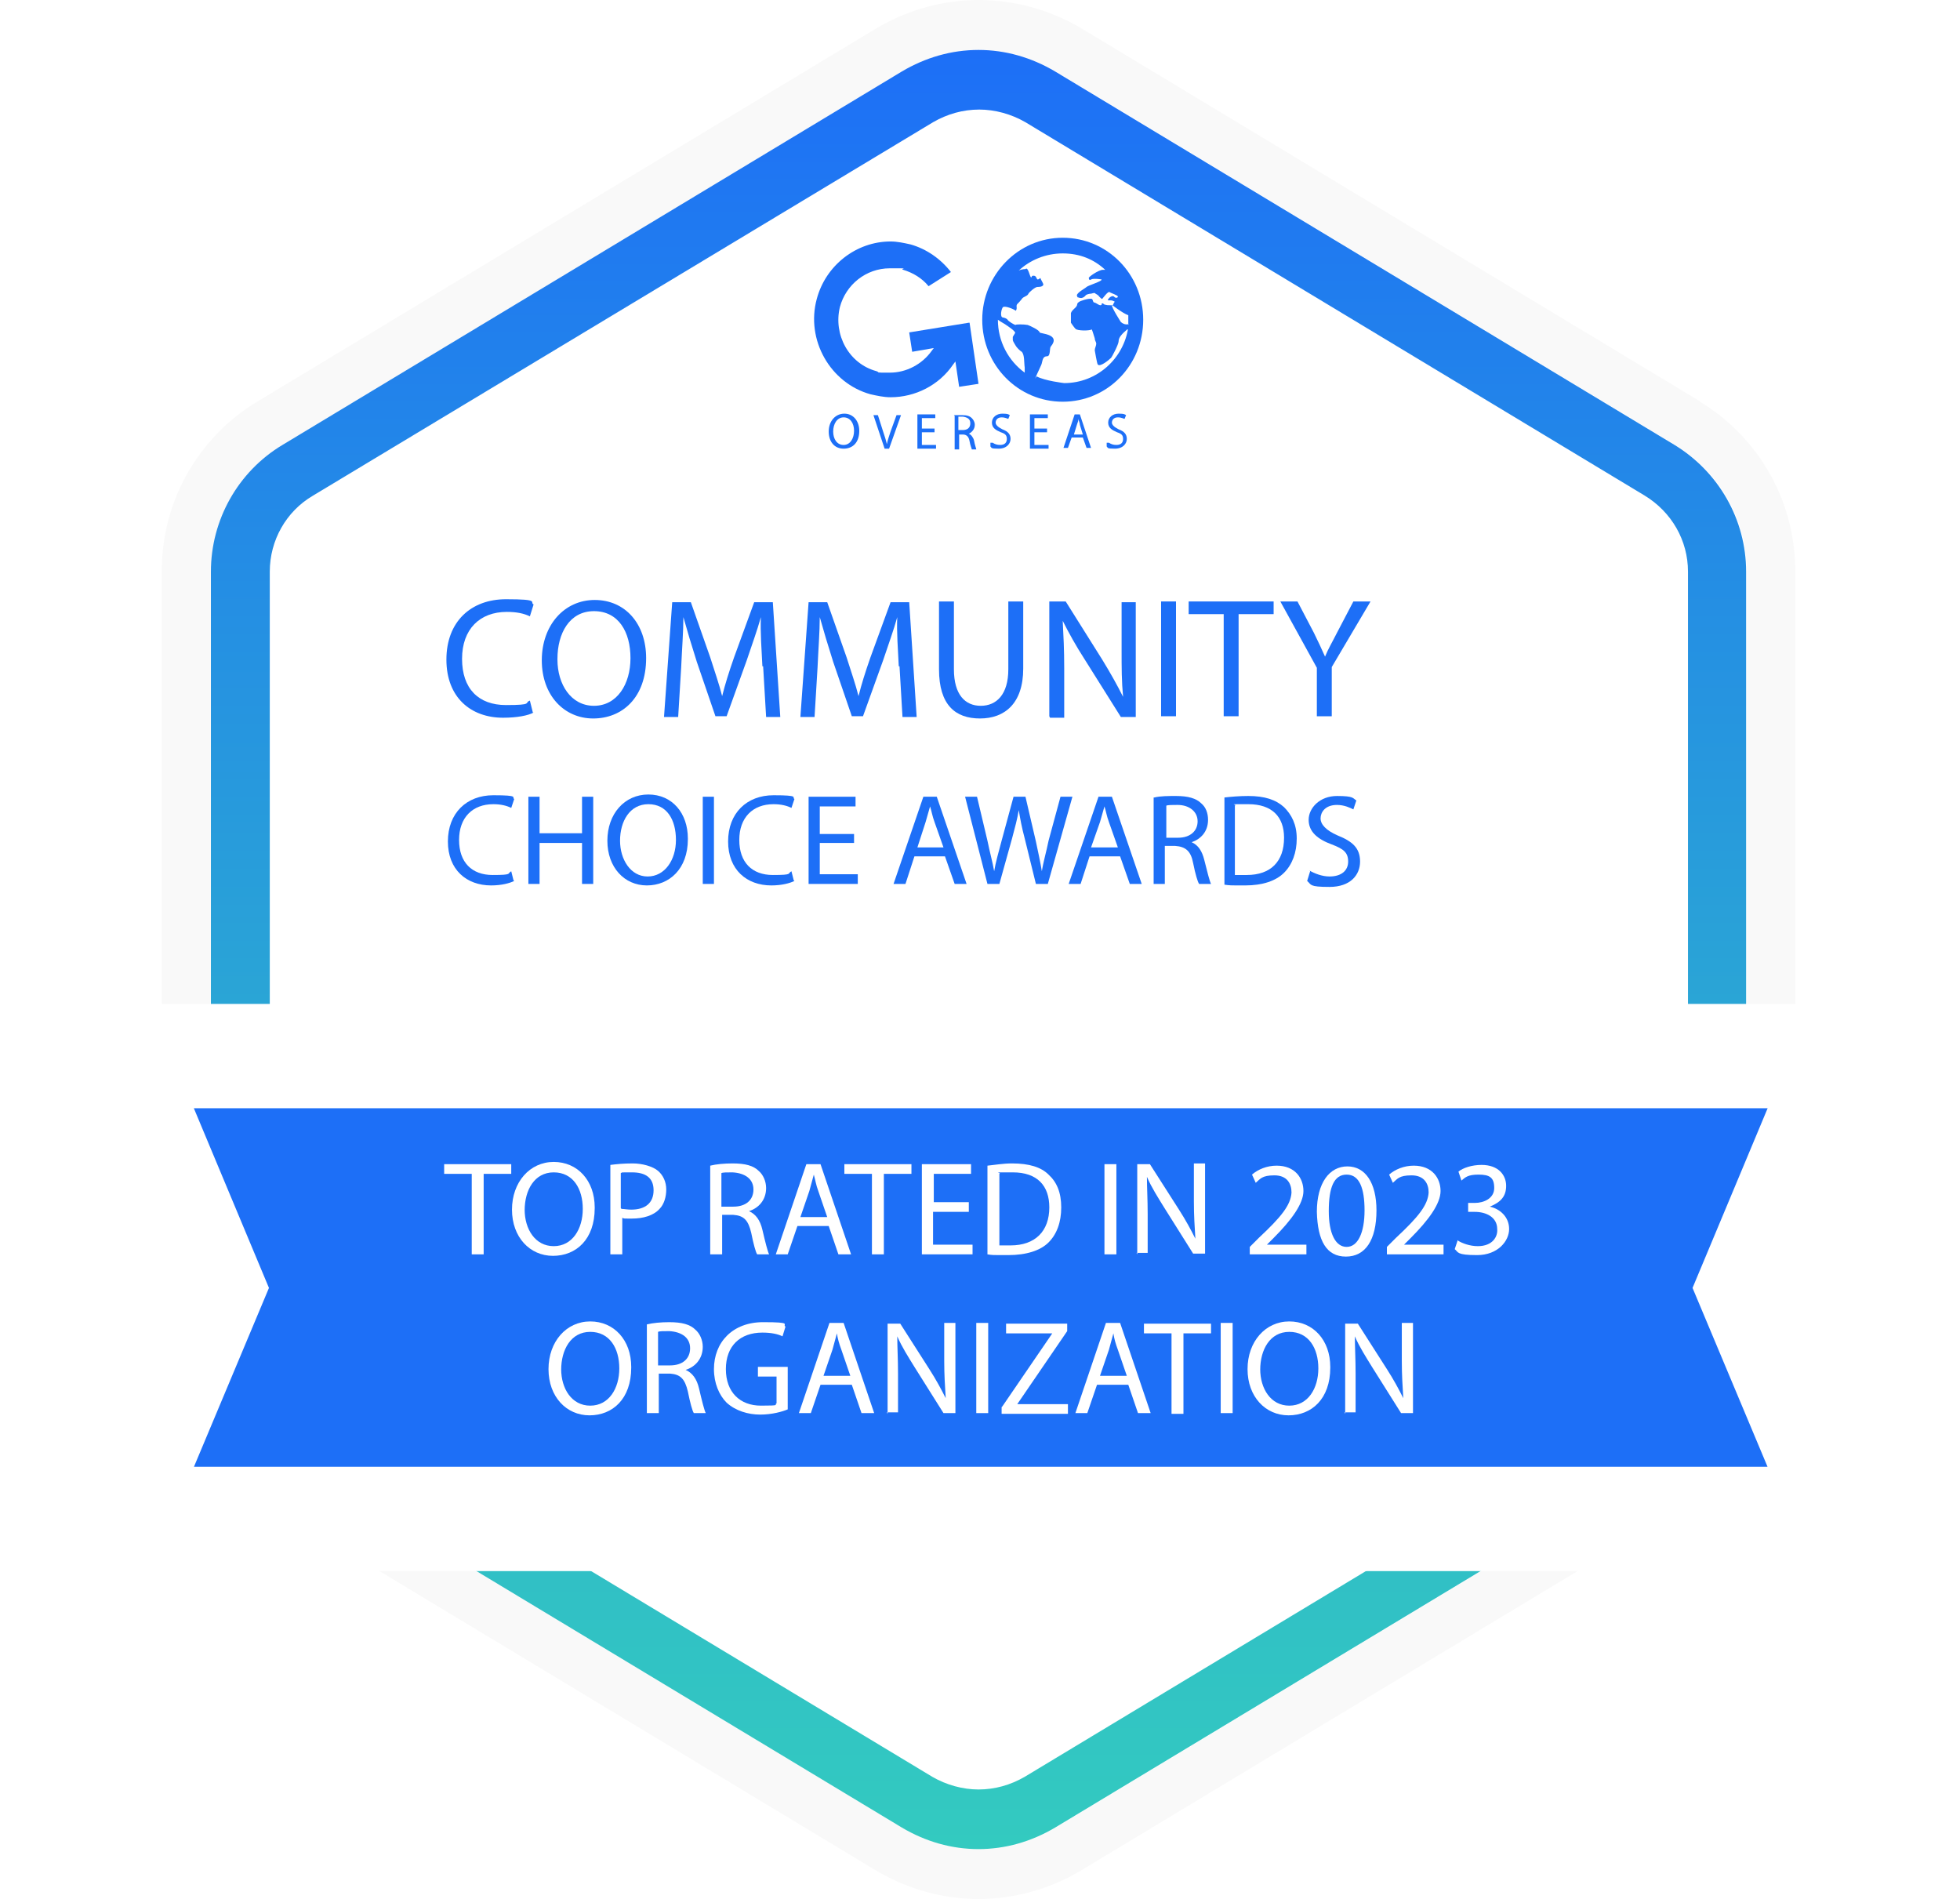 <?xml version="1.0" encoding="utf-8"?>
<svg xmlns="http://www.w3.org/2000/svg" xmlns:xlink="http://www.w3.org/1999/xlink" id="Layer_2" viewBox="0 0 263 254.8">
  <defs>
    <style>.cls-1{fill:url(#linear-gradient);}.cls-1,.cls-2,.cls-3,.cls-4,.cls-5{stroke-width:0px;}.cls-2,.cls-6,.cls-5{fill:#1d6ff7;}.cls-3{fill:#f9f9f9;}.cls-6{filter:url(#drop-shadow-1);stroke:#fff;stroke-miterlimit:10;stroke-width:14px;}.cls-4{fill:#fff;}.cls-5{fill-rule:evenodd;}</style>
    <linearGradient id="linear-gradient" x1="131.3" y1="248.1" x2="131.3" y2="6.7" gradientUnits="userSpaceOnUse">
      <stop offset="0" stop-color="#33cac0"/>
      <stop offset=".3" stop-color="#2eb6cb"/>
      <stop offset=".8" stop-color="#2284ea"/>
      <stop offset="1" stop-color="#1d6ff7"/>
    </linearGradient>
    <filter id="drop-shadow-1" filterUnits="userSpaceOnUse">
      <feOffset dx="0" dy="1"/>
      <feGaussianBlur result="blur" stdDeviation="1.5"/>
      <feFlood flood-color="#000" flood-opacity="0"/>
      <feComposite in2="blur" operator="in"/>
      <feComposite in="SourceGraphic"/>
    </filter>
  </defs>
  <g id="Layer_1-2">
    <path class="cls-4" d="M220.6,66.5l-83.1-50.1c-1.9-1.1-4-1.7-6.2-1.7-2.1,0-4.3.6-6.2,1.7l-83.1,50.1c-3.6,2.2-5.8,6-5.8,10.2v101.4c0,4.2,2.2,8.1,5.8,10.2l83.1,50.1c1.9,1.1,4,1.7,6.2,1.7,2.1,0,4.3-.6,6.2-1.7l83.1-50.1c3.6-2.2,5.8-6,5.8-10.2v-101.4c0-4.2-2.2-8.1-5.8-10.2Z"/>
    <path class="cls-3" d="M228.2,53.9L145.1,3.8C140.9,1.3,136.1,0,131.3,0c-4.7,0-9.5,1.3-13.7,3.8L34.5,53.9c-4,2.4-7.2,5.8-9.4,9.7-2.2,3.9-3.4,8.4-3.4,13.1v101.4c0,4.7,1.2,9.2,3.4,13.1,2.2,3.9,5.4,7.3,9.4,9.7l83.1,50.1c4.2,2.5,9,3.8,13.7,3.8,4.7,0,9.5-1.3,13.7-3.8l83.1-50.1c4-2.4,7.2-5.8,9.4-9.7,2.2-3.9,3.4-8.4,3.4-13.1v-101.4c0-4.7-1.2-9.2-3.4-13.1-2.2-3.9-5.4-7.3-9.4-9.7ZM234.4,178.1c0,7-3.7,13.4-9.6,17l-83.1,50.1c-3.2,1.9-6.7,2.9-10.3,2.9-3.6,0-7.1-1-10.3-2.9l-83.1-50.1c-6-3.6-9.6-10.1-9.6-17v-101.4c0-7,3.7-13.4,9.6-17L121.1,9.6c3.2-1.9,6.7-2.9,10.3-2.9,3.6,0,7.1,1,10.3,2.9l83.1,50.1c6,3.6,9.6,10.1,9.6,17v101.4Z"/>
    <path class="cls-1" d="M224.7,59.7L141.6,9.6c-3.2-1.9-6.7-2.9-10.3-2.9-3.6,0-7.1,1-10.3,2.9L37.9,59.7c-6,3.6-9.6,10.1-9.6,17v101.4c0,7,3.7,13.4,9.6,17l83.1,50.1c3.2,1.9,6.7,2.9,10.3,2.9,3.6,0,7.1-1,10.3-2.9l83.1-50.1c6-3.6,9.6-10.1,9.6-17v-101.4c0-7-3.7-13.4-9.6-17ZM226.4,178.1c0,4.2-2.2,8.1-5.8,10.2l-83.1,50.1c-1.9,1.1-4,1.7-6.2,1.7-2.1,0-4.3-.6-6.2-1.7l-83.1-50.1c-3.6-2.2-5.8-6-5.8-10.2v-101.4c0-4.2,2.2-8.1,5.8-10.2L125.2,16.4c1.9-1.1,4-1.7,6.2-1.7,2.1,0,4.3.6,6.2,1.7l83.1,50.1c3.6,2.2,5.8,6,5.8,10.2v101.4Z"/>
    <polygon class="cls-6" points="247.7 202.8 15.5 202.8 28.5 171.8 15.5 140.7 247.7 140.7 234.7 171.8 247.7 202.8"/>
    <g id="Page-1">
      <g id="Program-Widgets">
        <g id="Group">
          <g id="GO-Logo-flat">
            <path id="Fill-3" class="cls-5" d="M111.8,57.9c0,1,.5,1.8,1.4,1.8s1.4-.9,1.4-1.9-.5-1.8-1.4-1.8-1.4.9-1.4,1.9h0ZM115.3,57.8c0,1.6-.9,2.4-2.1,2.4s-2-.9-2-2.3.9-2.4,2.1-2.4,2,1,2,2.3h0Z"/>
            <path id="Fill-4" class="cls-5" d="M118.7,60.2l-1.5-4.5h.6l.7,2.2c.2.6.4,1.2.5,1.7h0c.1-.5.3-1.1.5-1.7l.8-2.2h.6l-1.6,4.5h-.6"/>
            <polyline id="Fill-5" class="cls-5" points="125.4 58 123.7 58 123.7 59.7 125.6 59.7 125.6 60.2 123.1 60.2 123.1 55.6 125.5 55.6 125.5 56.1 123.7 56.1 123.7 57.5 125.4 57.5 125.4 58"/>
            <path id="Fill-6" class="cls-5" d="M128.6,57.7h.6c.6,0,1-.3,1-.9s-.4-.8-1-.9c-.3,0-.5,0-.6,0v1.7h0ZM128,55.7c.3,0,.7,0,1.1,0,.6,0,1,.1,1.3.4.2.2.4.5.4.9,0,.6-.4,1-.8,1.2h0c.3.1.6.5.7.9.1.6.3,1.1.3,1.2h-.6c0-.1-.2-.5-.3-1.1-.1-.6-.4-.9-.9-.9h-.5v2h-.6v-4.5h0Z"/>
            <path id="Fill-7" class="cls-5" d="M133.2,59.4c.3.2.6.3,1,.3.6,0,.9-.3.9-.8s-.2-.7-.8-.9c-.7-.3-1.2-.6-1.2-1.3s.6-1.2,1.4-1.2.8.1,1,.2l-.2.5c-.1,0-.4-.2-.9-.2-.6,0-.8.4-.8.7s.3.6.9.9c.8.3,1.1.7,1.1,1.3s-.5,1.3-1.6,1.3-.9-.1-1.1-.3v-.5"/>
            <polyline id="Fill-8" class="cls-5" points="140.5 58 138.8 58 138.8 59.7 140.7 59.7 140.7 60.2 138.2 60.2 138.2 55.6 140.6 55.6 140.6 56.1 138.8 56.1 138.8 57.5 140.5 57.5 140.5 58"/>
            <path id="Fill-9" class="cls-5" d="M145.3,58.3l-.4-1.3c0-.3-.2-.6-.2-.8h0c0,.3-.1.5-.2.8l-.4,1.3h1.3ZM143.8,58.7l-.5,1.4h-.6l1.5-4.5h.7l1.5,4.5h-.6l-.5-1.4h-1.6Z"/>
            <path id="Fill-10" class="cls-5" d="M148.8,59.4c.3.2.6.3,1,.3.6,0,.9-.3.9-.8s-.2-.7-.8-.9c-.7-.3-1.2-.6-1.2-1.3s.6-1.2,1.4-1.2.8.1,1,.2l-.2.5c-.1,0-.4-.2-.9-.2-.6,0-.8.4-.8.7s.3.6.9.9c.8.3,1.1.7,1.1,1.3s-.5,1.3-1.6,1.3-.9-.1-1.1-.3v-.5"/>
            <path id="Fill-12" class="cls-5" d="M138.9,50.8c.3-.8.9-1.9.9-2.1.1-.3.1-.9.7-.9.5,0,.3-1.1.5-1.3,1.4-1.7-1.4-1.7-1.5-1.9,0-.3-1.3-.9-1.6-1-.5-.1-1.7-.1-1.6,0-.2,0-1-.5-1.1-.7,0,0-.1-.2-.6-.3-.5,0-.2-1.3,0-1.4.3-.2,1.5.3,1.7.5.3-.4-.1-.7.3-1,.3-.3.6-.7.6-.7.2-.2.7-.3.8-.6.1-.2.9-.9,1.2-.9.2,0,.7,0,.8-.3,0-.2-.3-.6-.4-.9-.7.6-.3-.4-1-.3-.2,0-.1.1-.2.2-.2.2-.4-1.5-.8-1.1,0,0-.5,0-.9.2,1.5-1.4,3.6-2.3,5.9-2.3s4.2.8,5.7,2.2c-.1,0-.2,0-.3,0-.6,0-2,1-1.9,1.1,0,0,0,.4.3.2.3-.2,1.6,0,1.4,0,.2.2-1.8.8-2,1-.2.2-1.2.7-1.3,1.1,0,.1.1.4.2.3.6.3,1-.3,1-.3.1-.1.5-.2.7-.2.1,0,.5-.2.6,0,0,0,.4.2.5.4.2.2.3.3.4.3.1-.1.8-1.1,1-.9.1.1,1.1.4,1.1.6,0,.2-.4.2-.5,0-.4-.3-1,.5-.8.5,0,0,.4,0,.4,0,.1,0,.4.1.5.2-.1,0-.2.3-.3.5-.2-.1-.6,0-.9-.1-.2,0-.3-.1-.4-.2-.3,0-.1.1-.2.2-.2.2-.6-.2-.9-.3-.3,0-.2-.4-.4-.5-.5-.1-1.6.3-1.7.4-.3.2-.2.2-.3.5-.2.4-.6.5-.8,1,0,.2,0,1.3,0,1.3,0,0,.4.6.6.8.2.3,1.9.3,2.2.1.1.2.3.9.4,1.2,0,.3.2.5.2.7,0,.3-.2.6-.2.9,0,0,.3,1.8.4,1.9.3.4,1.5-.6,1.8-.9.1-.1,1-1.8,1-2.2,0-.5.4-.9.7-1.2.2-.2.4-.3.6-.6,0-.2,0-.3,0-.5-.4.1-.8-.1-1-.3,0,0-1.3-2-1.2-2.3,0,0,1.4,1.1,2.2,1.4,0,.1,0,.2,0,.3,0,.3,0,.5,0,.8,0,0,.1.3,0,.5-.6,4.2-4.2,7.5-8.6,7.5,0,0-2.6-.3-3.7-.9ZM133.9,42.9c.4.3,1,.6,1.1.7,0,0,1.4.9,1.2,1.1-.1.2-.2.3-.3.5,0,0,0,.3,0,.4,0,.2.3.6.4.8.1.2.6.7.8.8.4.4.3,1.5.4,2.1,0,.2,0,.5,0,.7-2.2-1.6-3.6-4.2-3.6-7.1h0ZM131.8,42.9c0-6,4.8-11,10.8-11s10.8,4.9,10.8,11-4.8,11-10.8,11-10.8-4.9-10.8-11Z"/>
            <path id="Rectangle-1" class="cls-5" d="M151.2,44.2s0,0,0,0c0,0,0,0,0,0h-.2l-.3-.3,1.1-.5-.3.8h-.3Z"/>
            <path id="Fill-16" class="cls-5" d="M130,43.3l-8,1.3.4,2.6,2.9-.5-.3.4c-1.3,1.8-3.4,2.9-5.6,2.9s-1.2,0-1.8-.2c-3.7-1-5.8-4.9-4.9-8.6.8-3,3.5-5.2,6.7-5.2s1.2,0,1.8.2c1.3.4,2.5,1.1,3.4,2.2l3-1.9c-1.4-1.8-3.3-3.1-5.4-3.7-.9-.2-1.8-.4-2.7-.4-4.6,0-8.7,3.2-9.9,7.7-1.5,5.5,1.8,11.3,7.2,12.8.9.2,1.8.4,2.7.4,3.3,0,6.5-1.6,8.4-4.4l.3-.4.5,3.4,2.6-.4-1.2-8.2"/>
          </g>
        </g>
      </g>
    </g>
    <path class="cls-2" d="M71.6,95.6c-.7.4-2.2.7-4.1.7-4.3,0-7.6-2.7-7.6-7.8s3.3-8.1,8-8.1,3.1.4,3.7.7l-.5,1.6c-.8-.4-1.8-.6-3.1-.6-3.6,0-6,2.3-6,6.3s2.2,6.2,5.9,6.2,2.4-.3,3.2-.6l.4,1.6Z"/>
    <path class="cls-2" d="M86.7,88.3c0,5.3-3.2,8.1-7.1,8.1s-6.9-3.1-6.9-7.8,3-8.1,7.1-8.1,6.9,3.2,6.9,7.8ZM74.8,88.5c0,3.3,1.8,6.2,4.9,6.2s4.9-2.9,4.9-6.4-1.6-6.3-4.9-6.3-4.9,3-4.9,6.4Z"/>
    <path class="cls-2" d="M102.3,89.4c-.1-2.1-.3-4.7-.2-6.6h0c-.5,1.8-1.2,3.7-1.9,5.8l-2.7,7.5h-1.5l-2.5-7.3c-.7-2.2-1.3-4.2-1.8-6h0c0,1.9-.2,4.5-.3,6.8l-.4,6.6h-1.9l1.1-15.4h2.5l2.6,7.4c.6,1.9,1.2,3.6,1.6,5.2h0c.4-1.6.9-3.2,1.6-5.2l2.7-7.4h2.5l1,15.4h-1.9l-.4-6.8Z"/>
    <path class="cls-2" d="M120.6,89.4c-.1-2.1-.3-4.7-.2-6.6h0c-.5,1.8-1.2,3.7-1.9,5.8l-2.7,7.5h-1.5l-2.5-7.3c-.7-2.2-1.3-4.2-1.8-6h0c0,1.9-.2,4.5-.3,6.8l-.4,6.6h-1.9l1.1-15.4h2.5l2.6,7.4c.6,1.9,1.2,3.6,1.6,5.2h0c.4-1.6.9-3.2,1.6-5.2l2.7-7.4h2.5l1,15.4h-1.9l-.4-6.8Z"/>
    <path class="cls-2" d="M128,80.7v9.1c0,3.4,1.5,4.9,3.6,4.9s3.7-1.5,3.7-4.9v-9.1h2v9c0,4.7-2.5,6.7-5.8,6.7s-5.5-1.8-5.5-6.6v-9.1h2Z"/>
    <path class="cls-2" d="M140.8,96.1v-15.4h2.2l4.9,7.8c1.1,1.8,2,3.4,2.8,5h0c-.2-2.1-.2-3.9-.2-6.3v-6.4h1.9v15.4h-2l-4.9-7.8c-1.1-1.7-2.1-3.5-2.9-5.1h0c.1,2,.2,3.8.2,6.4v6.6h-1.9Z"/>
    <path class="cls-2" d="M157.8,80.7v15.4h-2v-15.4h2Z"/>
    <path class="cls-2" d="M164.2,82.4h-4.7v-1.7h11.4v1.7h-4.7v13.7h-2v-13.7Z"/>
    <path class="cls-2" d="M176.7,96.1v-6.5l-4.9-8.9h2.3l2.2,4.2c.6,1.2,1,2.1,1.5,3.2h0c.4-1,1-2,1.6-3.2l2.2-4.2h2.3l-5.2,8.8v6.6h-2Z"/>
    <path class="cls-2" d="M69,118.2c-.6.3-1.7.6-3.1.6-3.3,0-5.8-2.1-5.8-5.9s2.5-6.2,6.1-6.2,2.4.3,2.8.5l-.4,1.2c-.6-.3-1.4-.5-2.4-.5-2.8,0-4.6,1.8-4.6,4.8s1.7,4.7,4.5,4.7,1.9-.2,2.5-.5l.3,1.2Z"/>
    <path class="cls-2" d="M72.4,106.9v4.9h5.7v-4.9h1.5v11.7h-1.5v-5.5h-5.7v5.5h-1.5v-11.7h1.5Z"/>
    <path class="cls-2" d="M92.3,112.6c0,4-2.5,6.2-5.5,6.2s-5.3-2.4-5.3-6,2.3-6.2,5.5-6.2,5.3,2.5,5.3,5.9ZM83.2,112.8c0,2.5,1.4,4.8,3.7,4.8s3.8-2.2,3.8-4.9-1.2-4.8-3.7-4.8-3.8,2.3-3.8,4.9Z"/>
    <path class="cls-2" d="M95.8,106.9v11.7h-1.5v-11.7h1.5Z"/>
    <path class="cls-2" d="M106.6,118.2c-.6.3-1.7.6-3.1.6-3.3,0-5.8-2.1-5.8-5.9s2.5-6.2,6.1-6.2,2.4.3,2.8.5l-.4,1.2c-.6-.3-1.4-.5-2.4-.5-2.8,0-4.6,1.8-4.6,4.8s1.7,4.7,4.5,4.7,1.9-.2,2.5-.5l.3,1.2Z"/>
    <path class="cls-2" d="M114.6,113.1h-4.6v4.2h5.1v1.3h-6.6v-11.7h6.3v1.3h-4.8v3.7h4.6v1.3Z"/>
    <path class="cls-2" d="M122.7,114.9l-1.2,3.7h-1.6l4-11.7h1.8l4,11.7h-1.6l-1.3-3.7h-4.2ZM126.6,113.7l-1.2-3.4c-.3-.8-.4-1.5-.6-2.1h0c-.2.7-.4,1.4-.6,2.1l-1.1,3.4h3.5Z"/>
    <path class="cls-2" d="M132.5,118.6l-3-11.7h1.6l1.4,5.9c.3,1.5.7,2.9.9,4.1h0c.2-1.2.6-2.6,1-4.1l1.6-5.9h1.6l1.4,6c.3,1.4.6,2.8.8,4h0c.2-1.3.6-2.6.9-4.1l1.6-5.9h1.6l-3.3,11.7h-1.6l-1.5-6.1c-.4-1.5-.6-2.6-.8-3.8h0c-.2,1.2-.5,2.3-.9,3.8l-1.7,6.1h-1.6Z"/>
    <path class="cls-2" d="M146.2,114.9l-1.2,3.7h-1.6l4-11.7h1.8l4,11.7h-1.6l-1.3-3.7h-4.2ZM150,113.7l-1.2-3.4c-.3-.8-.4-1.5-.6-2.1h0c-.2.7-.4,1.4-.6,2.1l-1.2,3.4h3.5Z"/>
    <path class="cls-2" d="M154.9,107c.8-.2,1.9-.2,2.9-.2,1.6,0,2.7.3,3.4,1,.6.5.9,1.3.9,2.2,0,1.6-1,2.6-2.2,3h0c.9.4,1.4,1.2,1.7,2.4.4,1.6.7,2.8.9,3.2h-1.6c-.2-.3-.5-1.3-.8-2.8-.3-1.6-1-2.2-2.4-2.3h-1.4v5.1h-1.5v-11.6ZM156.5,112.4h1.6c1.6,0,2.6-.9,2.6-2.2s-1.1-2.2-2.7-2.2c-.7,0-1.3,0-1.5.1v4.3Z"/>
    <path class="cls-2" d="M164.3,107c.9-.1,2-.2,3.2-.2,2.2,0,3.7.5,4.8,1.5,1,1,1.7,2.3,1.7,4.2s-.6,3.5-1.7,4.6c-1.1,1.1-2.9,1.7-5.2,1.7s-2,0-2.8-.1v-11.6ZM165.8,117.4c.4,0,.9,0,1.5,0,3.2,0,5-1.8,5-5,0-2.8-1.6-4.5-4.8-4.5s-1.4,0-1.8.2v9.3Z"/>
    <path class="cls-2" d="M175.7,116.8c.7.4,1.7.8,2.7.8,1.6,0,2.5-.8,2.5-2s-.6-1.7-2.2-2.3c-1.9-.7-3.1-1.7-3.1-3.3s1.5-3.2,3.8-3.2,2.1.3,2.6.6l-.4,1.2c-.4-.2-1.2-.6-2.2-.6-1.6,0-2.2,1-2.2,1.8s.7,1.6,2.3,2.3c2,.8,3,1.7,3,3.5s-1.3,3.4-4.1,3.4-2.4-.3-3-.8l.4-1.3Z"/>
    <path class="cls-4" d="M63.3,157.5h-3.7v-1.3h9v1.3h-3.7v10.8h-1.6v-10.8Z"/>
    <path class="cls-4" d="M79.8,162.1c0,4.2-2.5,6.4-5.6,6.4s-5.5-2.5-5.5-6.2,2.4-6.4,5.6-6.4,5.5,2.5,5.5,6.1ZM70.4,162.3c0,2.6,1.4,4.9,3.9,4.9s3.9-2.3,3.9-5-1.3-4.9-3.9-4.9-3.9,2.4-3.9,5.1Z"/>
    <path class="cls-4" d="M81.9,156.3c.8-.1,1.7-.2,3-.2s2.7.4,3.4,1c.7.6,1.1,1.5,1.1,2.5s-.3,2-.9,2.6c-.8.9-2.2,1.3-3.7,1.3s-.9,0-1.3-.1v4.9h-1.6v-12ZM83.4,162.2c.3,0,.8.1,1.3.1,1.9,0,3-.9,3-2.6s-1.1-2.4-2.9-2.4-1.2,0-1.5.1v4.7Z"/>
    <path class="cls-4" d="M95.3,156.4c.8-.2,1.9-.3,3-.3,1.7,0,2.8.3,3.5,1,.6.5,1,1.4,1,2.3,0,1.6-1,2.7-2.3,3.1h0c.9.4,1.5,1.2,1.8,2.5.4,1.7.7,2.9.9,3.3h-1.6c-.2-.3-.5-1.4-.8-2.9-.4-1.7-1-2.3-2.4-2.4h-1.5v5.3h-1.6v-12ZM96.8,161.9h1.6c1.7,0,2.7-.9,2.7-2.3s-1.1-2.2-2.8-2.3c-.8,0-1.3,0-1.5.1v4.4Z"/>
    <path class="cls-4" d="M107,164.5l-1.3,3.8h-1.6l4.1-12.1h1.9l4.1,12.1h-1.7l-1.3-3.8h-4.3ZM111,163.3l-1.2-3.5c-.3-.8-.4-1.5-.6-2.2h0c-.2.7-.4,1.5-.6,2.2l-1.2,3.5h3.7Z"/>
    <path class="cls-4" d="M117,157.5h-3.7v-1.3h9v1.3h-3.7v10.8h-1.6v-10.8Z"/>
    <path class="cls-4" d="M129.9,162.6h-4.7v4.4h5.3v1.3h-6.8v-12.1h6.6v1.3h-5v3.8h4.7v1.3Z"/>
    <path class="cls-4" d="M132.5,156.4c1-.1,2.1-.3,3.3-.3,2.3,0,3.9.5,4.9,1.5,1.1,1,1.7,2.4,1.7,4.4s-.6,3.6-1.7,4.7c-1.1,1.1-3,1.7-5.4,1.7s-2.1,0-2.8-.1v-11.9ZM134,167.1c.4,0,1,0,1.6,0,3.3,0,5.2-1.9,5.2-5.1,0-2.9-1.6-4.7-4.9-4.7s-1.4,0-1.8.2v9.6Z"/>
    <path class="cls-4" d="M149.8,156.2v12.1h-1.6v-12.1h1.6Z"/>
    <path class="cls-4" d="M152.6,168.3v-12.1h1.7l3.9,6.1c.9,1.4,1.6,2.7,2.2,3.9h0c-.1-1.6-.2-3.1-.2-5v-5.1h1.5v12.1h-1.6l-3.9-6.2c-.8-1.3-1.7-2.7-2.3-4.1h0c0,1.5.1,3,.1,5v5.2h-1.5Z"/>
    <path class="cls-4" d="M167.7,168.3v-1l1.2-1.2c3-2.8,4.3-4.4,4.4-6.1,0-1.2-.6-2.3-2.3-2.3s-1.9.5-2.5,1l-.5-1.1c.8-.7,2-1.2,3.3-1.2,2.5,0,3.6,1.7,3.6,3.4s-1.6,3.9-4,6.3l-.9.9h0s5.3,0,5.3,0v1.3h-7.5Z"/>
    <path class="cls-4" d="M184.7,162.4c0,4-1.5,6.2-4.1,6.2s-3.8-2.1-3.9-6c0-3.9,1.7-6.1,4.1-6.1s3.9,2.2,3.9,5.9ZM178.3,162.5c0,3,.9,4.8,2.4,4.8s2.4-1.9,2.4-4.9-.7-4.8-2.4-4.8-2.4,1.7-2.4,4.9Z"/>
    <path class="cls-4" d="M186.1,168.3v-1l1.2-1.2c3-2.8,4.3-4.4,4.4-6.1,0-1.2-.6-2.3-2.3-2.3s-1.9.5-2.5,1l-.5-1.1c.8-.7,2-1.2,3.3-1.2,2.5,0,3.6,1.7,3.6,3.4s-1.6,3.9-4,6.3l-.9.9h0s5.3,0,5.3,0v1.3h-7.5Z"/>
    <path class="cls-4" d="M195.7,166.5c.5.3,1.5.7,2.6.7,2,0,2.7-1.3,2.6-2.3,0-1.6-1.5-2.3-3-2.3h-.9v-1.2h.9c1.2,0,2.6-.6,2.6-2s-.6-1.8-2.1-1.8-1.8.4-2.3.8l-.4-1.2c.6-.5,1.8-.9,3.1-.9,2.3,0,3.3,1.4,3.3,2.8s-.7,2.2-2.2,2.8h0c1.4.3,2.6,1.4,2.6,3s-1.5,3.5-4.3,3.5-2.5-.4-3-.8l.4-1.2Z"/>
    <path class="cls-4" d="M84.7,183.5c0,4.2-2.5,6.4-5.6,6.4s-5.5-2.5-5.5-6.2,2.4-6.4,5.6-6.4,5.5,2.5,5.5,6.1ZM75.3,183.7c0,2.6,1.4,4.9,3.9,4.9s3.9-2.3,3.9-5-1.3-4.9-3.9-4.9-3.9,2.4-3.9,5.1Z"/>
    <path class="cls-4" d="M86.8,177.7c.8-.2,1.9-.3,3-.3,1.7,0,2.8.3,3.5,1,.6.5,1,1.4,1,2.3,0,1.6-1,2.7-2.3,3.1h0c.9.4,1.5,1.2,1.8,2.5.4,1.7.7,2.9.9,3.3h-1.6c-.2-.3-.5-1.4-.8-2.9-.4-1.7-1-2.3-2.4-2.4h-1.5v5.3h-1.6v-12ZM88.3,183.2h1.6c1.7,0,2.7-.9,2.7-2.3s-1.1-2.2-2.8-2.3c-.8,0-1.3,0-1.5.1v4.4Z"/>
    <path class="cls-4" d="M105.7,189.1c-.7.3-2.1.7-3.7.7s-3.3-.5-4.5-1.6c-1-1-1.7-2.6-1.7-4.5,0-3.6,2.5-6.3,6.6-6.3s2.5.3,3,.6l-.4,1.3c-.6-.3-1.5-.5-2.7-.5-3,0-4.9,1.8-4.9,4.9s1.9,4.9,4.7,4.9,1.7-.1,2.1-.3v-3.6h-2.5v-1.3h4v5.8Z"/>
    <path class="cls-4" d="M110.1,185.8l-1.3,3.8h-1.6l4.1-12.1h1.9l4.1,12.1h-1.7l-1.3-3.8h-4.3ZM114.1,184.6l-1.2-3.5c-.3-.8-.5-1.5-.6-2.2h0c-.2.7-.4,1.5-.6,2.2l-1.2,3.5h3.7Z"/>
    <path class="cls-4" d="M119.1,189.7v-12.1h1.7l3.9,6.1c.9,1.4,1.6,2.7,2.2,3.9h0c-.1-1.6-.2-3.1-.2-5v-5.1h1.5v12.1h-1.6l-3.9-6.2c-.8-1.3-1.7-2.7-2.3-4.1h0c0,1.5.1,3,.1,5v5.2h-1.5Z"/>
    <path class="cls-4" d="M132.6,177.5v12.1h-1.6v-12.1h1.6Z"/>
    <path class="cls-4" d="M134.5,188.7l6.7-9.8h0c0,0-6.2,0-6.2,0v-1.3h8.2v1l-6.7,9.8h0c0,0,6.8,0,6.8,0v1.3h-8.9v-.9Z"/>
    <path class="cls-4" d="M147.2,185.8l-1.3,3.8h-1.6l4.1-12.1h1.9l4.1,12.1h-1.7l-1.3-3.8h-4.3ZM151.2,184.6l-1.2-3.5c-.3-.8-.5-1.5-.6-2.2h0c-.2.7-.4,1.5-.6,2.2l-1.2,3.5h3.7Z"/>
    <path class="cls-4" d="M157.2,178.9h-3.7v-1.3h9v1.3h-3.7v10.8h-1.6v-10.8Z"/>
    <path class="cls-4" d="M165.4,177.5v12.1h-1.6v-12.1h1.6Z"/>
    <path class="cls-4" d="M178.5,183.5c0,4.2-2.5,6.4-5.6,6.4s-5.5-2.5-5.5-6.2,2.4-6.4,5.6-6.4,5.5,2.5,5.5,6.1ZM169.1,183.7c0,2.6,1.4,4.9,3.9,4.9s3.9-2.3,3.9-5-1.3-4.9-3.9-4.9-3.9,2.4-3.9,5.1Z"/>
    <path class="cls-4" d="M180.5,189.7v-12.1h1.7l3.9,6.1c.9,1.4,1.6,2.7,2.2,3.9h0c-.1-1.6-.2-3.1-.2-5v-5.1h1.5v12.1h-1.6l-3.9-6.2c-.8-1.3-1.7-2.7-2.3-4.1h0c0,1.5.1,3,.1,5v5.2h-1.5Z"/>
  </g>
</svg>
